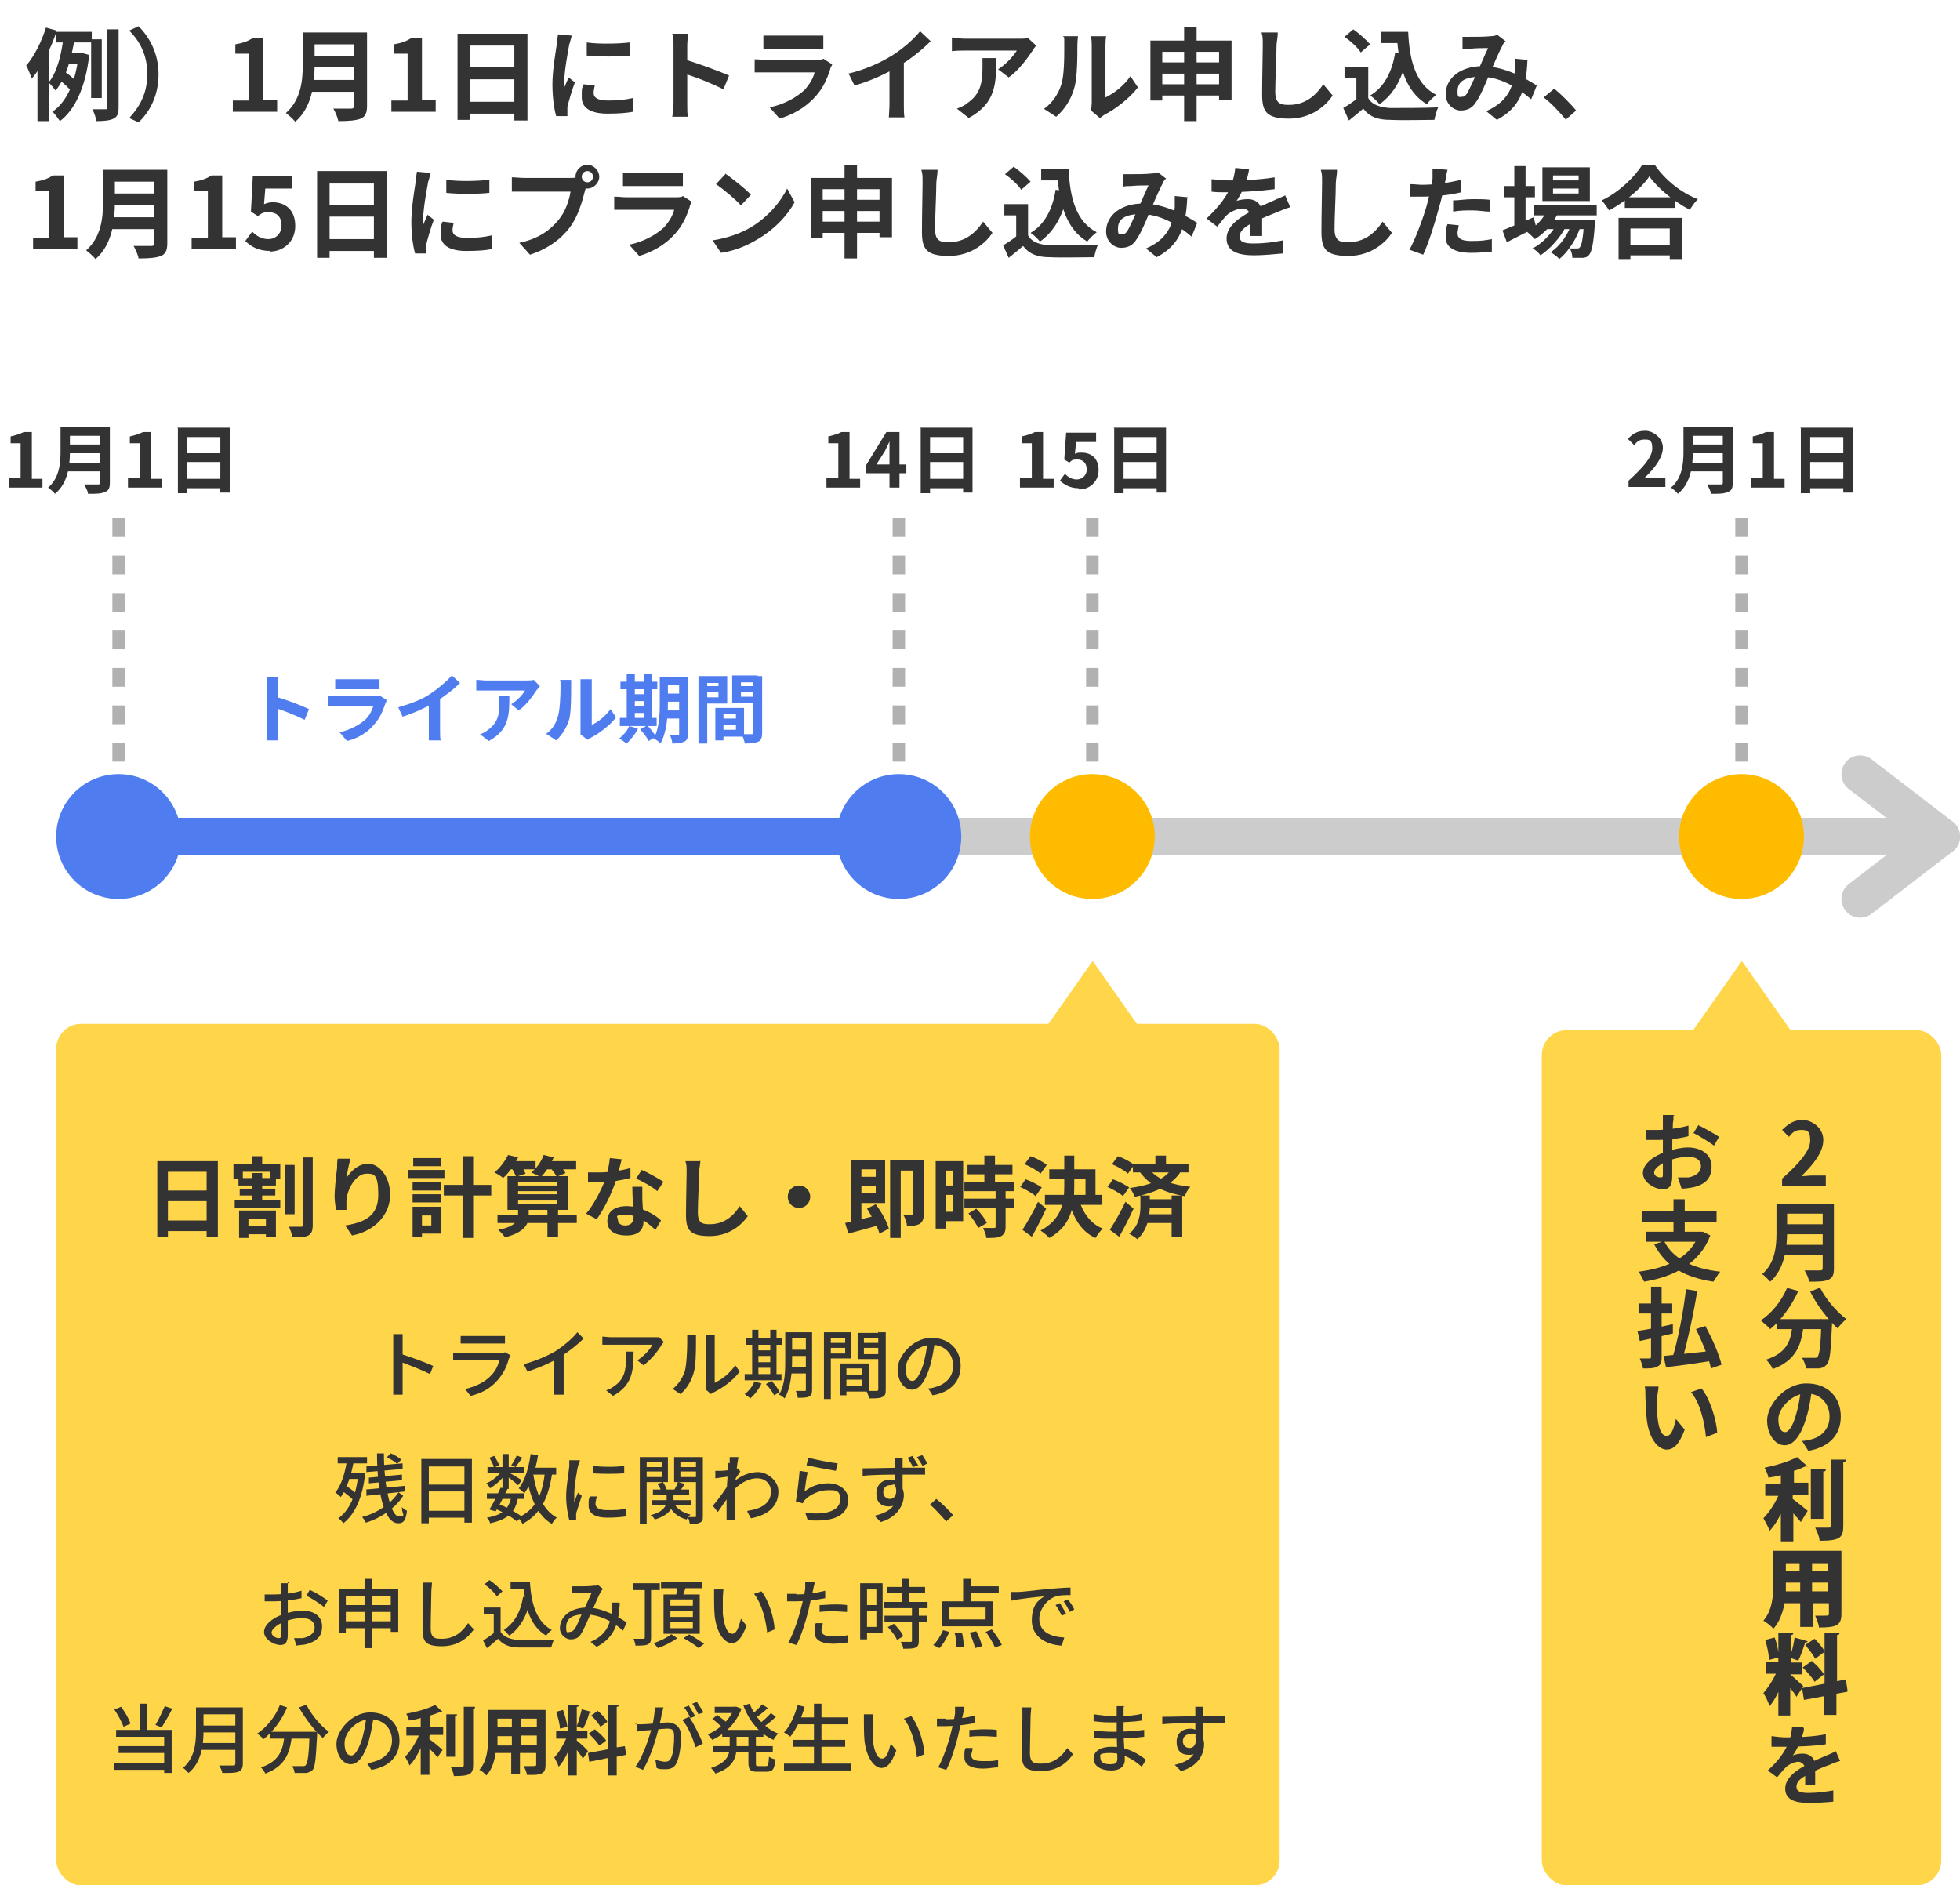 <?xml version="1.0" encoding="UTF-8"?>
<svg id="_レイヤー_1" data-name="レイヤー_1" xmlns="http://www.w3.org/2000/svg" version="1.1" viewBox="0 0 314 302">
  <!-- Generator: Adobe Illustrator 29.0.1, SVG Export Plug-In . SVG Version: 2.1.0 Build 192)  -->
  <defs>
    <style>
      .st0 {
        fill: #fb0;
      }

      .st1 {
        fill: #4f7df0;
      }

      .st2, .st3, .st4, .st5 {
        fill: none;
      }

      .st2, .st4, .st5 {
        stroke-width: 6px;
      }

      .st2, .st5 {
        stroke: #ccc;
      }

      .st3 {
        stroke: #b1b1b1;
        stroke-dasharray: 3 3;
        stroke-width: 2px;
      }

      .st4 {
        stroke: #4f7df0;
      }

      .st6 {
        fill: #333;
      }

      .st7 {
        fill: #ffd54a;
      }

      .st5 {
        stroke-linecap: round;
      }
    </style>
  </defs>
  <path class="st1" d="M42.8,116.9v-6.9c0-.4,0-1-.1-1.5h1.9c0,.4-.1.9-.1,1.5,0,1.3,0,6,0,6.9s0,1.2.1,1.7h-1.9c0-.5.1-1.2.1-1.7ZM44.1,111.6c1.6.4,4.2,1.4,5.4,2l-.7,1.7c-1.4-.7-3.4-1.5-4.7-1.9v-1.7ZM53.7,108.8c.3,0,.8,0,1.2,0h4.6c.4,0,1,0,1.3,0v1.6c-.3,0-.9,0-1.3,0h-4.6c-.4,0-.9,0-1.2,0v-1.6ZM61.9,112.3c0,.2-.2.4-.2.5-.4,1.2-.9,2.3-1.8,3.3-1.2,1.4-2.7,2.2-4.3,2.6l-1.2-1.4c1.8-.4,3.2-1.2,4.2-2.1.6-.6,1-1.4,1.2-2.1h-5.8c-.3,0-.9,0-1.4,0v-1.6c.5,0,1,0,1.4,0h5.9c.4,0,.7,0,.9-.1l1.1.7ZM63.8,113.3c2.1-.6,3.9-1.3,5.2-2.2,1.2-.8,2.6-2,3.4-2.9l1.3,1.2c-1.1,1.1-2.6,2.2-4,3.1-1.4.8-3.3,1.7-5.2,2.3l-.7-1.5ZM68.8,112l1.7-.4v5.4c0,.5,0,1.3.1,1.6h-1.9c0-.3,0-1,0-1.6v-5ZM86.5,109.9c-.1.2-.3.4-.5.6-.6.9-1.7,2.5-2.9,3.3l-1.2-1c1-.6,1.9-1.6,2.2-2.2h-6.3c-.5,0-.9,0-1.5,0v-1.7c.5,0,1,.1,1.5.1h6.5c.3,0,1,0,1.2-.1l.9.9ZM81.6,111.5c0,3,0,5.4-3.3,7.2l-1.4-1.1c.4-.1.8-.3,1.3-.7,1.5-1.1,1.8-2.3,1.8-4.3s0-.7,0-1.1h1.7ZM93,117.7c0-.2,0-.6,0-.9v-7c0-.5,0-1,0-1h1.8s0,.5,0,1v6.3c1-.4,2.2-1.4,3-2.5l.9,1.3c-1,1.3-2.7,2.6-4.1,3.3-.3.1-.4.3-.5.3l-1-.8ZM87.4,117.6c1.1-.7,1.7-1.8,2-2.9.3-1,.4-3.3.4-4.7s0-.8-.1-1.1h1.8s0,.6,0,1.1c0,1.4,0,4-.3,5.2-.4,1.3-1.1,2.5-2.1,3.4l-1.5-1ZM106.3,108.4h3.1v1.3h-3.1v-1.3ZM106.3,111.1h3.1v1.3h-3.1v-1.3ZM106.3,113.8h3.1v1.3h-3.1v-1.3ZM108.8,108.4h1.4v9.1c0,.7-.1,1.1-.6,1.3-.4.2-1,.3-1.9.3,0-.4-.2-1-.4-1.4.5,0,1.1,0,1.3,0,.2,0,.2,0,.2-.2v-9.1ZM105.7,108.4h1.3v4.4c0,1.9-.2,4.6-1.2,6.3-.2-.3-.8-.7-1.1-.8.9-1.5,1-3.8,1-5.5v-4.4ZM99.4,109.2h5.9v1.2h-5.9v-1.2ZM101,111.2h2.9v1.1h-2.9v-1.1ZM101,113.1h2.9v1.1h-2.9v-1.1ZM99.3,115h5.9v1.3h-5.9v-1.3ZM100.4,107.9h1.3v7.5h-1.3v-7.5ZM103.2,107.9h1.3v7.5h-1.3v-7.5ZM100.8,116.3l1.4.4c-.4.9-1.2,1.8-1.8,2.4-.3-.2-.8-.6-1.2-.8.6-.5,1.3-1.2,1.6-2ZM102.6,116.8l1.1-.6c.5.5,1.1,1.3,1.4,1.8l-1.2.7c-.2-.5-.8-1.3-1.3-1.8ZM115.3,115.1h3.3v1h-3.3v-1ZM115.2,113.4h4v4.6h-4v-1.1h2.7v-2.5h-2.7v-1.1ZM114.6,113.4h1.3v5.2h-1.3v-5.2ZM112.6,109.9h3v1h-3v-1ZM118.2,109.9h3v1h-3v-1ZM120.6,108.3h1.5v9.1c0,.8-.2,1.2-.6,1.4-.5.2-1.2.3-2.2.3,0-.4-.3-1.1-.5-1.5.6,0,1.4,0,1.6,0s.3,0,.3-.3v-9.1ZM112.7,108.3h3.8v4.4h-3.8v-1h2.4v-2.3h-2.4v-1ZM121.4,108.3v1h-2.7v2.3h2.7v1h-4.1v-4.4h4.1ZM111.9,108.3h1.4v10.8h-1.4v-10.8Z"/>
  <path class="st2" d="M144,134h167"/>
  <path class="st5" d="M298,124l13,10"/>
  <path class="st5" d="M311,134l-13,10"/>
  <path class="st6" d="M1.4,78v-1.4h1.9v-5.6h-1.6v-1.1c.9-.2,1.5-.4,2.1-.7h1.3v7.5h1.7v1.4H1.4ZM10.7,68.4h6v1.4h-6v-1.4ZM10.7,71.2h6v1.4h-6v-1.4ZM10.7,74.1h6v1.4h-6v-1.4ZM9.7,68.4h1.5v4c0,2.1-.3,5-2.4,6.7-.2-.3-.8-.8-1.1-1,1.8-1.5,2-3.9,2-5.7v-4ZM16.1,68.4h1.5v8.9c0,.9-.2,1.3-.8,1.5-.6.3-1.4.3-2.7.3,0-.4-.4-1.1-.6-1.5.9,0,1.8,0,2.1,0,.3,0,.4,0,.4-.3v-8.9ZM20.5,78v-1.4h1.9v-5.6h-1.6v-1.1c.9-.2,1.5-.4,2.1-.7h1.3v7.5h1.7v1.4h-5.4ZM28.4,68.5h8.4v10.4h-1.5v-8.9h-5.3v9h-1.5v-10.4ZM29.4,72.6h6.5v1.4h-6.5v-1.4ZM29.4,76.7h6.5v1.5h-6.5v-1.5Z"/>
  <path class="st6" d="M260.9,78v-1c2.4-2.2,3.8-3.8,3.8-5.2s-.5-1.4-1.3-1.4-1.2.4-1.6.9l-1-1c.8-.9,1.6-1.3,2.8-1.3s2.8,1.1,2.8,2.7-1.3,3.3-3,4.9c.4,0,1-.1,1.5-.1h1.9v1.5h-6ZM270.7,68.4h6v1.4h-6v-1.4ZM270.7,71.2h6v1.4h-6v-1.4ZM270.7,74.1h6v1.4h-6v-1.4ZM269.7,68.4h1.5v4c0,2.1-.3,5-2.4,6.7-.2-.3-.8-.8-1.1-1,1.8-1.5,2-3.9,2-5.7v-4ZM276.1,68.4h1.5v8.9c0,.9-.2,1.3-.8,1.5-.6.3-1.4.3-2.7.3,0-.4-.4-1.1-.6-1.5.9,0,1.8,0,2.1,0,.3,0,.4,0,.4-.3v-8.9ZM280.5,78v-1.4h1.9v-5.6h-1.6v-1.1c.9-.2,1.5-.4,2.1-.7h1.3v7.5h1.7v1.4h-5.4ZM288.4,68.5h8.4v10.4h-1.5v-8.9h-5.3v9h-1.5v-10.4ZM289.4,72.6h6.5v1.4h-6.5v-1.4ZM289.4,76.7h6.5v1.5h-6.5v-1.5Z"/>
  <path class="st6" d="M132.4,78v-1.4h1.9v-5.6h-1.6v-1.1c.9-.2,1.5-.4,2.1-.7h1.3v7.5h1.7v1.4h-5.4ZM142.5,78v-5.5c0-.5,0-1.3,0-1.8h0c-.2.5-.5,1-.7,1.5l-1.4,2.2h4.8v1.4h-6.5v-1.2l3.3-5.4h2.1v8.9h-1.6ZM147.4,68.5h8.4v10.4h-1.5v-8.9h-5.3v9h-1.5v-10.4ZM148.4,72.6h6.5v1.4h-6.5v-1.4ZM148.4,76.7h6.5v1.5h-6.5v-1.5Z"/>
  <path class="st6" d="M163.4,78v-1.4h1.9v-5.6h-1.6v-1.1c.9-.2,1.5-.4,2.1-.7h1.3v7.5h1.7v1.4h-5.4ZM172.8,78.2c-1.4,0-2.3-.6-3-1.2l.8-1.1c.5.5,1.1.9,1.9.9s1.6-.6,1.6-1.6-.6-1.6-1.5-1.6-.8.1-1.3.5l-.8-.5.3-4.3h4.8v1.5h-3.2l-.2,1.9c.3-.2.7-.2,1.1-.2,1.5,0,2.7.9,2.7,2.8s-1.5,3.1-3.1,3.1ZM178.4,68.5h8.4v10.4h-1.5v-8.9h-5.3v9h-1.5v-10.4ZM179.4,72.6h6.5v1.4h-6.5v-1.4ZM179.4,76.7h6.5v1.5h-6.5v-1.5Z"/>
  <line class="st3" x1="19" y1="83" x2="19" y2="125"/>
  <line class="st3" x1="279" y1="83" x2="279" y2="125"/>
  <line class="st3" x1="144" y1="83" x2="144" y2="125"/>
  <line class="st3" x1="175" y1="83" x2="175" y2="125"/>
  <path class="st4" d="M19,134h125"/>
  <circle class="st1" cx="144" cy="134" r="10"/>
  <circle class="st1" cx="19" cy="134" r="10"/>
  <circle class="st0" cx="175" cy="134" r="10"/>
  <circle class="st0" cx="279" cy="134" r="10"/>
  <rect class="st7" x="9" y="164" width="196" height="138" rx="4" ry="4"/>
  <path class="st6" d="M25.1,186h9.8v12.1h-1.8v-10.4h-6.2v10.4h-1.7v-12.1ZM26.3,190.7h7.5v1.7h-7.5v-1.7ZM26.3,195.5h7.5v1.7h-7.5v-1.7ZM45.6,186.6h1.6v7.9h-1.6v-7.9ZM48.5,185.4h1.6v10.8c0,1-.2,1.4-.7,1.7-.6.3-1.4.3-2.6.3,0-.5-.3-1.2-.5-1.7.8,0,1.6,0,1.9,0,.2,0,.3,0,.3-.3v-10.8ZM39,196.4h4.3v1.3h-4.3v-1.3ZM37.6,192.2h7.3v1.3h-7.3v-1.3ZM38.2,188.7h6v1.2h-6v-1.2ZM38.4,190.4h5.7v1.1h-5.7v-1.1ZM40.4,185.2h1.6v1.9h-1.6v-1.9ZM40.4,187.9h1.6v4.9h-1.6v-4.9ZM38.3,193.9h5.9v4.2h-1.6v-2.9h-2.8v3.1h-1.5v-4.3ZM37.5,186.4h7.4v2.4h-1.6v-1.1h-4.4v1.1h-1.5v-2.4ZM56.1,185.8c-.2.7-.5,2.1-.6,2.9.7-1.1,1.9-2.3,3.5-2.3s3.5,1.9,3.5,5-2.4,5.8-6.1,6.5l-1.1-1.6c3.1-.5,5.3-1.5,5.3-4.9s-.7-3.4-1.9-3.4c-1.7,0-3.1,2.5-3.2,4.3,0,.4,0,.8,0,1.5h-1.7c0-.4-.2-1.3-.2-2.2s.2-3,.4-4.5c0-.5,0-1.1.1-1.5h1.9ZM71.1,189.8h7.6v1.7h-7.6v-1.7ZM74.1,185.2h1.7v13.1h-1.7v-13.1ZM66.1,189.4h4.5v1.3h-4.5v-1.3ZM66.2,185.5h4.5v1.3h-4.5v-1.3ZM66.1,191.3h4.5v1.3h-4.5v-1.3ZM65.4,187.4h5.8v1.3h-5.8v-1.3ZM66.9,193.3h3.7v4.3h-3.7v-1.3h2.2v-1.6h-2.2v-1.3ZM66.1,193.3h1.5v4.8h-1.5v-4.8ZM79.7,194.6h12.7v1.3h-12.7v-1.3ZM83,190.8v.5h6.2v-.5h-6.2ZM83,192.3v.5h6.2v-.5h-6.2ZM83,189.4v.5h6.2v-.5h-6.2ZM81.3,188.4h9.7v5.4h-9.7v-5.4ZM87.7,193.5h1.7v4.7h-1.7v-4.7ZM81.4,186h4.4v1.3h-4.4v-1.3ZM86.9,186h5.4v1.3h-5.4v-1.3ZM81.4,185l1.6.4c-.6,1.2-1.5,2.5-2.4,3.3-.3-.3-1-.7-1.4-.9.9-.7,1.7-1.8,2.2-2.8ZM87.1,185l1.6.4c-.5,1.2-1.3,2.4-2.1,3.2-.3-.3-1.1-.6-1.5-.8.9-.7,1.6-1.7,2-2.8ZM81.9,187l1.4-.5c.4.4.7,1.1.9,1.5l-1.5.5c-.2-.4-.5-1.1-.8-1.5ZM88.1,187l1.3-.6c.4.4,1,1.1,1.2,1.5l-1.4.6c-.2-.4-.7-1.1-1.2-1.6ZM83,193.5h1.7v1.3c0,1.3-.7,2.6-3.8,3.4-.2-.3-.7-.9-1.1-1.2,2.7-.5,3.2-1.5,3.2-2.2v-1.3ZM94.1,187.8c.6,0,1.4,0,1.9,0,1.7,0,3.6-.3,5-.7v1.6c-1.2.3-3.2.7-5,.7-.6,0-1.1,0-1.8,0v-1.6ZM99.6,185.7c-.2.7-.5,2.1-.9,3.3-.6,2-1.9,4.6-3.1,6.3l-1.7-.9c1.3-1.5,2.5-4,3.1-5.5.3-1,.6-2.3.7-3.4l1.9.2ZM102.9,190.1c0,.6,0,1.2,0,1.8,0,.8.2,2.9.2,3.7,0,1.3-.7,2.3-2.7,2.3s-3.1-.8-3.1-2.3,1.1-2.4,3.1-2.4,4.4,1.2,5.5,2.3l-.9,1.5c-1-.9-2.6-2.4-4.7-2.4s-1.3.3-1.3.8.4.9,1.2.9,1.3-.5,1.3-1.3-.2-3.4-.2-4.9h1.8ZM105.3,190.8c-.8-.7-2.4-1.6-3.4-2l.9-1.4c1,.4,2.7,1.4,3.5,1.9l-1,1.5ZM112.2,185.9c0,.6-.2,1.3-.2,1.9,0,1.5-.2,4.6-.2,6.4s.8,1.9,1.9,1.9c2.3,0,3.8-1.3,4.8-2.9l1.3,1.6c-.9,1.3-2.9,3.2-6.1,3.2s-3.8-1-3.8-3.4.1-5.5.1-6.7,0-1.3-.2-1.9h2.3ZM128,189.9c1,0,1.8.8,1.8,1.8s-.8,1.8-1.8,1.8-1.8-.8-1.8-1.8.8-1.8,1.8-1.8ZM137.1,188.5h3.7v1.5h-3.7v-1.5ZM136.4,185.8h1.6v10.4l-1.6.3v-10.7ZM135.4,195.9c1.3-.3,3.4-.8,5.4-1.3l.2,1.6c-1.7.5-3.6,1-5.1,1.4l-.5-1.7ZM138.9,193.6l1.4-.7c.9,1.2,1.8,2.8,2.1,3.9l-1.5.8c-.3-1.1-1.2-2.7-2-4ZM137.1,185.8h4.7v6.9h-4.7v-1.6h3.2v-3.8h-3.2v-1.6ZM146.3,185.8h1.7v8.5c0,.8-.1,1.3-.6,1.7-.5.3-1.2.4-2.1.4,0-.5-.3-1.4-.6-1.8.5,0,1.1,0,1.3,0s.2,0,.2-.2v-8.5ZM142.6,185.8h4.6v1.7h-2.9v10.8h-1.7v-12.5ZM155,186.6h7.2v1.5h-7.2v-1.5ZM154.5,189.3h8v1.5h-8v-1.5ZM154.5,192h7.9v1.5h-7.9v-1.5ZM157.7,185.1h1.7v5.1h-1.7v-5.1ZM159.5,190.7h1.6v5.8c0,.8-.2,1.2-.7,1.5-.6.3-1.3.3-2.4.3,0-.5-.3-1.1-.5-1.6.7,0,1.5,0,1.7,0,.2,0,.3,0,.3-.2v-5.8ZM155.1,194.4l1.3-.8c.7.7,1.4,1.6,1.7,2.3l-1.4.8c-.3-.7-1-1.7-1.6-2.4ZM150.7,186h3.6v9.6h-3.6v-1.5h2v-6.6h-2v-1.5ZM150.8,189.9h2.7v1.5h-2.7v-1.5ZM149.9,186h1.6v10.8h-1.6v-10.8ZM168.1,187.3h7.4v4.8h-1.6v-3.2h-5.8v-1.6ZM167.4,191.4h9.2v1.6h-9.2v-1.6ZM170.4,185.1h1.7v4.9c0,3.1-.4,6.3-4,8.3-.3-.4-1-.9-1.4-1.2,3.4-1.8,3.8-4.5,3.8-7.1v-4.9ZM172.9,192.3c.6,2,1.9,3.8,3.8,4.5-.4.3-.9,1-1.2,1.5-2.2-1-3.4-3-4.2-5.6l1.6-.4ZM164.2,186.4l.9-1.2c.9.3,2,.9,2.6,1.4l-1,1.4c-.5-.5-1.6-1.1-2.5-1.5ZM163.4,190.2l.9-1.3c.9.3,2,.9,2.6,1.3l-1,1.4c-.5-.5-1.7-1.1-2.5-1.5ZM163.8,197c.7-1.1,1.7-2.8,2.5-4.5l1.3,1.1c-.7,1.5-1.5,3.1-2.3,4.5l-1.5-1.1ZM181.5,186.4h8.9v1.4h-8.9v-1.4ZM183.6,192.1h4.9v1.4h-4.9v-1.4ZM183.6,194.5h4.9v1.4h-4.9v-1.4ZM185.1,185.1h1.7v1.9h-1.7v-1.9ZM187.7,191.5h1.7v6.7h-1.7v-6.7ZM187.6,187.2l1.6.4c-1.4,2.3-4.3,3.5-7.4,4.1-.2-.4-.5-1.1-.8-1.4,3-.4,5.6-1.3,6.7-3.1ZM178.2,186.4l.9-1.2c.9.3,2,.9,2.6,1.4l-1,1.4c-.5-.5-1.6-1.1-2.5-1.5ZM177.4,190.2l.9-1.3c.9.3,2,.9,2.6,1.3l-1,1.4c-.5-.5-1.7-1.1-2.5-1.5ZM177.8,197c.7-1.1,1.7-2.8,2.5-4.5l1.3,1.1c-.7,1.5-1.5,3.1-2.3,4.5l-1.5-1.1ZM182.6,191.5h1.6v1.7c0,1.5-.3,3.8-2,5.3-.3-.3-1-.7-1.3-.9,1.6-1.2,1.8-3.2,1.8-4.4v-1.6ZM183.9,187.1c1.8,2.1,4.1,2.7,6.8,3-.4.4-.7,1-.9,1.5-2.9-.5-5.4-1.4-7.3-4l1.4-.6Z"/>
  <path class="st6" d="M63,221.9v-6.9c0-.4,0-.9,0-1.3h1.5c0,.4,0,.9,0,1.3,0,1.6,0,6.2,0,6.9s0,1.1,0,1.5h-1.5c0-.4,0-1.1,0-1.5ZM64,216.8c1.6.5,4.1,1.4,5.4,2l-.5,1.3c-1.4-.7-3.5-1.5-4.8-2v-1.3ZM73.8,214c.3,0,.8,0,1.2,0h4.7c.4,0,.9,0,1.2,0v1.2c-.3,0-.8,0-1.2,0h-4.7c-.4,0-.8,0-1.2,0v-1.2ZM81.7,217.3c0,.1-.2.3-.2.4-.3,1.2-.9,2.4-1.8,3.4-1.2,1.4-2.7,2.1-4.3,2.5l-.9-1.1c1.7-.4,3.2-1.1,4.2-2.2.7-.7,1.1-1.6,1.3-2.4h-6.1c-.3,0-.8,0-1.3,0v-1.2c.5,0,.9,0,1.3,0h6.2c.3,0,.6,0,.8-.1l.9.5ZM84,218.5c2.1-.6,3.9-1.4,5.2-2.2,1.2-.8,2.5-1.9,3.3-2.9l1,1c-1.1,1.1-2.4,2.1-3.8,3-1.3.8-3.3,1.7-5.2,2.3l-.6-1.2ZM89,216.9l1.3-.3v5.4c0,.5,0,1.1,0,1.4h-1.5c0-.3,0-.9,0-1.4v-5.1ZM106.4,214.9c-.1.1-.3.4-.4.5-.5.9-1.7,2.4-2.9,3.3l-1-.8c1-.6,2.1-1.8,2.4-2.5h-6.6c-.5,0-.9,0-1.4,0v-1.3c.4,0,.9.1,1.4.1h6.7c.3,0,.8,0,1,0l.7.7ZM101.5,216.5c0,3.1-.2,5.4-3.3,7.1l-1.1-.9c.4-.1.8-.3,1.2-.6,1.7-1.1,2-2.6,2-4.6s0-.6,0-1h1.4ZM113.1,222.7c0-.2,0-.5,0-.8v-7.1c0-.5,0-.9,0-.9h1.4c0,0,0,.5,0,1v6.6c1.1-.5,2.4-1.5,3.3-2.8l.7,1c-1,1.4-2.7,2.6-4.1,3.3-.2.1-.4.2-.5.3l-.8-.7ZM107.6,222.6c1-.7,1.7-1.8,2.1-2.9.3-1.1.4-3.4.4-4.8s0-.7,0-1h1.4c0,.1,0,.5,0,1,0,1.4,0,3.9-.4,5.1-.4,1.3-1.1,2.5-2.1,3.3l-1.2-.8ZM126.3,213.4h3.2v1h-3.2v-1ZM126.3,216.2h3.2v1h-3.2v-1ZM126.3,219h3.3v1h-3.3v-1ZM129,213.4h1.1v9.2c0,.6-.1.9-.5,1.1-.4.2-1,.2-1.8.2,0-.3-.2-.8-.3-1.1.6,0,1.2,0,1.4,0,.2,0,.2,0,.2-.2v-9.2ZM125.8,213.4h1.1v4.4c0,1.9-.2,4.5-1.2,6.2-.2-.2-.6-.5-.9-.6,1-1.6,1-3.9,1-5.6v-4.4ZM119.5,214.4h5.8v1h-5.8v-1ZM121,216.3h3v.9h-3v-.9ZM121,218.2h3v.9h-3v-.9ZM119.3,220.1h5.9v1h-5.9v-1ZM120.5,213h1v7.5h-1v-7.5ZM123.4,213h1v7.5h-1v-7.5ZM120.9,221.3l1.1.3c-.4.9-1.1,1.8-1.8,2.4-.2-.2-.7-.5-.9-.7.7-.5,1.3-1.3,1.6-2.1ZM122.7,221.7l.9-.5c.5.5,1.1,1.3,1.3,1.8l-.9.5c-.2-.5-.8-1.3-1.3-1.8ZM135.2,220.2h3.5v.8h-3.5v-.8ZM135.1,218.4h4.1v4.5h-4.1v-.9h3v-2.8h-3v-.9ZM134.6,218.4h1v5.1h-1v-5.1ZM132.5,215.1h3.2v.8h-3.2v-.8ZM138.1,215.1h3.2v.8h-3.2v-.8ZM140.8,213.4h1.1v9.2c0,.7-.1,1-.6,1.2-.4.2-1.1.2-2.1.2,0-.3-.2-.8-.4-1.2.7,0,1.4,0,1.6,0,.2,0,.3,0,.3-.3v-9.2ZM132.6,213.4h3.8v4.2h-3.8v-.8h2.8v-2.5h-2.8v-.9ZM141.4,213.4v.9h-3v2.6h3v.8h-4v-4.2h4ZM132,213.4h1.1v10.7h-1.1v-10.7ZM149.8,214.8c-.2,1.2-.4,2.6-.8,4-.7,2.4-1.7,3.8-2.9,3.8s-2.3-1.3-2.3-3.3,2.4-5,5.4-5,4.7,2,4.7,4.5-1.6,4.2-4.5,4.7l-.7-1.1c.4,0,.8-.1,1.1-.2,1.5-.4,2.9-1.5,2.9-3.4s-1.3-3.4-3.5-3.4-4.1,2.1-4.1,3.8.6,2,1.1,2,1.1-.8,1.7-2.6c.3-1.1.6-2.5.7-3.8h1.3ZM58.6,234.9l5.9-.5v.9c0,0-5.8.5-5.8.5v-.9ZM59,236.7l5.4-.5v.9c0,0-5.3.5-5.3.5v-.9ZM58.6,238.6l6.3-.6v.9c0,0-6.2.7-6.2.7v-.9ZM60.4,232.8h1.1c0,5.2,1.1,10.1,2.4,10.1s.4-.4.5-1.5c.2.3.6.5.8.6-.2,1.5-.5,2-1.4,2-2.4,0-3.4-5.6-3.4-11.1ZM62,233.4l.6-.6c.6.2,1.3.7,1.7,1l-.7.7c-.3-.4-1.1-.8-1.7-1.1ZM63.8,239l.8.6c-1.2,1.9-3.6,3.6-6,4.3-.1-.3-.4-.7-.6-.9,2.4-.6,4.7-2.2,5.8-3.9ZM54.1,233.4h4.7v1h-4.7v-1ZM55.6,235.9h2.2v1h-2.2v-1ZM54.8,238.8l.6-.8c.7.4,1.6,1.1,2,1.6l-.6.9c-.4-.5-1.3-1.2-2-1.7ZM55.6,233.7l1.1.2c-.4,2.3-1.1,4.5-2.1,5.9-.2-.2-.6-.6-.9-.7,1-1.2,1.6-3.2,1.9-5.3ZM57.5,235.9h.4s.6.1.6.1c-.4,4-1.7,6.6-3.5,8-.2-.3-.5-.6-.8-.8,1.7-1.2,2.9-3.6,3.2-7.1v-.2ZM67.5,233.7h8.1v10.2h-1.2v-9h-5.7v9.1h-1.2v-10.2ZM68.3,237.8h6.6v1.1h-6.6v-1.1ZM68.3,242h6.6v1.1h-6.6v-1.1ZM78,239.2h6v.9h-6v-.9ZM78.1,235h5.8v.9h-5.8v-.9ZM80.2,238.3l1.1.2c-.6,1.2-1.3,2.7-1.9,3.6l-1-.3c.6-.9,1.3-2.4,1.8-3.5ZM81.9,239.8h1.1c-.4,2.5-1.7,3.6-4.5,4.2,0-.3-.3-.7-.5-.9,2.4-.4,3.5-1.3,3.9-3.3ZM82.7,233.1l1,.4c-.4.5-.8,1.1-1.1,1.5l-.7-.3c.3-.4.7-1.1.9-1.6ZM80.5,232.9h1v5.6h-1v-5.6ZM78.4,233.5l.8-.3c.3.5.6,1.1.8,1.5l-.9.4c0-.4-.4-1.1-.7-1.6ZM80.5,235.4l.7.4c-.6,1-1.7,2-2.7,2.6-.1-.3-.4-.6-.6-.8,1-.4,2.1-1.3,2.6-2.2ZM81.4,235.8c.4.2,1.9,1.1,2.2,1.3l-.6.8c-.4-.4-1.6-1.3-2.1-1.7l.5-.5ZM84.8,235.1h4.3v1.1h-4.3v-1.1ZM85,232.9l1.2.2c-.4,2.4-1.1,4.6-2.2,6.1-.2-.2-.6-.6-.9-.8,1-1.2,1.6-3.3,1.9-5.4ZM87.3,235.7h1.2c-.6,4.2-1.8,6.8-4.8,8.4-.1-.3-.5-.8-.7-1,2.8-1.3,3.9-3.6,4.3-7.3ZM85.4,236c.5,3.2,1.6,5.9,3.8,7.1-.3.2-.6.7-.8,1-2.4-1.4-3.5-4.3-4.1-7.9l1-.2ZM79.2,241.7l.6-.8c1.4.5,2.9,1.4,3.8,2l-.8.8c-.8-.7-2.2-1.5-3.6-2.1ZM95,234.8c1.4.2,3.8.2,5,0v1.2c-1.4.1-3.6.1-5,0v-1.2ZM95.6,239.8c-.1.4-.2.7-.2,1.1,0,.5.4,1,1.9,1s2,0,3-.3v1.3c-.7.1-1.7.2-3,.2-2,0-3-.7-3-1.9s0-.9.2-1.5h1.1ZM92.9,233.9c0,.2-.2.7-.3.9-.2,1-.6,3.2-.6,4.5s0,.9,0,1.3c.2-.5.4-1.1.6-1.5l.6.5c-.3.9-.7,2.2-.9,2.8,0,.2,0,.4,0,.6,0,.1,0,.3,0,.5h-1.1c-.2-.8-.5-2.2-.5-3.8s.4-3.8.5-4.8c0-.3,0-.7,0-1h1.3ZM104.6,238.6h5.8v.8h-5.8v-.8ZM104.5,240.3h6.2v.8h-6.2v-.8ZM106.9,239h1v1.2c0,1.1-.4,2.4-3,3.2-.1-.2-.4-.6-.7-.7,2.4-.6,2.6-1.7,2.6-2.5v-1.2ZM107.9,240.6c.4,1,1.4,1.7,2.7,2-.2.2-.5.6-.6.8-1.5-.4-2.5-1.3-3-2.7l.9-.2ZM105.3,237.7l.9-.3c.3.4.5.9.6,1.2l-.9.3c0-.3-.3-.9-.6-1.2ZM108.7,237.4l1,.3c-.3.5-.6.9-.9,1.3l-.8-.3c.2-.4.5-.9.6-1.3ZM103.1,235h3.2v.7h-3.2v-.7ZM108.6,235h3.2v.7h-3.2v-.7ZM111.5,233.4h1.1v9.4c0,.6,0,.9-.5,1.1-.3.2-.9.2-1.6.2,0-.3-.2-.8-.3-1.1.5,0,.9,0,1.1,0,.2,0,.2,0,.2-.2v-9.4ZM103.2,233.4h3.8v4h-3.8v-.8h2.8v-2.4h-2.8v-.8ZM112,233.4v.8h-3v2.4h3v.8h-4v-4h4ZM102.5,233.4h1.1v10.7h-1.1v-10.7ZM119.8,242c2.1-.3,3.8-1.2,3.7-3.2,0-.9-.7-2-2.2-2s-2.9.9-4,2.1v-1.3c1.4-1.4,3-1.8,4.2-1.8s3.2,1.2,3.2,3.1c0,2.4-1.7,3.8-4.4,4.3l-.6-1.1ZM117.1,236.5c-.5,0-1.7.2-2.5.3v-1.2c.2,0,.4,0,.8,0,.7,0,2.2-.2,2.8-.4l.4.5c-.2.3-.6.9-.8,1.2l-.5,1.9c-.5.8-1.6,2.4-2.3,3.4l-.8-1c.8-.9,2.3-3,2.8-3.9v-.5s.1-.3.1-.3ZM116.9,234.4c0-.3,0-.6,0-1h1.4c-.2.9-.6,4.2-.6,6.3s0,1.9,0,3c0,.2,0,.6,0,.8h-1.3c0-.2,0-.6,0-.8,0-1.2,0-1.9,0-3.3,0-1.1.3-4.7.3-5.1ZM129.5,233.5c1.1.3,3.7.8,4.7.9l-.3,1.2c-1.2-.2-3.8-.7-4.7-.9l.3-1.2ZM129.4,235.8c-.2.7-.4,2.4-.5,3.1,1.1-.9,2.4-1.3,3.8-1.3,1.9,0,3.2,1.2,3.2,2.6,0,2.2-1.8,3.7-6.5,3.3l-.4-1.2c3.7.5,5.6-.5,5.6-2.1s-.8-1.5-2-1.5-2.7.6-3.6,1.5c-.2.2-.3.4-.4.6l-1.1-.3c.2-1.1.5-3.6.6-4.9l1.3.2ZM144.6,233.6c0,.2,0,.7,0,.9,0,.8,0,3.2,0,4.1l-1.2-.5c0-.6,0-3,0-3.6,0-.4,0-.8,0-.9h1.4ZM138.1,235.2c1.7,0,4.8-.1,6.5-.1h3.6v1.1c-.7,0-1.9,0-3.6,0s-4.6,0-6.4.2v-1.2ZM144.4,238.7c0,1.8-.7,2.6-2,2.6s-2-.7-2-2.1,1-2.2,2.2-2.2,2.2,1.1,2.2,2.5-.9,3.5-3.7,4.3l-1-1c2.1-.5,3.6-1.4,3.6-3.5s-.5-1.4-1.1-1.4-1.1.4-1.1,1.1.5,1.1,1.1,1.1,1.2-.6.9-1.9l.9.3ZM146.2,233.3c.3.4.6,1,.9,1.4l-.8.3c-.3-.5-.6-1-.9-1.5l.8-.3ZM147.7,233c.3.4.6,1,.9,1.4l-.8.4c-.3-.5-.6-1-.9-1.4l.8-.3ZM151.6,243.7c-.8-.9-1.8-2-2.6-2.7l1-.9c.9.7,2,1.8,2.7,2.6l-1,.9ZM46.1,253.4c0,.2,0,.6,0,.9,0,.8,0,2.4,0,3.6s0,3.2,0,4c0,1.3-.5,1.6-1.2,1.6-1,0-2.6-.9-2.6-2.1s1.5-2.3,3-2.8c1.1-.4,2.3-.6,3.2-.6,1.8,0,3.1.9,3.1,2.5s-.8,2.4-2.6,2.9c-.5.1-1.1.1-1.5.2l-.4-1.2c.5,0,1,0,1.4,0,1-.2,1.9-.7,1.9-1.7s-.8-1.5-1.9-1.5-2.1.2-3,.6c-1.1.4-2,1.2-2,1.7s.7.9,1.1.9.4-.1.4-.6c0-.7,0-2.3,0-3.7s0-3.1,0-3.6,0-.7,0-.9h1.3ZM49.7,254.7c.9.4,2.2,1.2,2.8,1.7l-.6,1c-.6-.5-2-1.4-2.8-1.8l.5-.9ZM42.4,255.4c.7,0,1.2,0,1.6,0,1.2,0,3.1-.2,4.3-.6v1.2c-1.3.3-3.2.5-4.3.5s-1.2,0-1.6,0v-1.2ZM54.3,254.5h9.5v6.9h-1.2v-5.8h-7.2v5.9h-1.1v-7ZM55,257.1h8.2v1.1h-8.2v-1.1ZM55,259.7h8.2v1.1h-8.2v-1.1ZM58.4,252.9h1.2v11.1h-1.2v-11.1ZM69.2,253.6c0,.4-.1.9-.1,1.4,0,1.3-.1,4.1-.1,5.8s.8,1.7,1.8,1.7c2.1,0,3.3-1.2,4.2-2.5l.9,1c-.8,1.2-2.4,2.7-5.1,2.7s-3.1-.8-3.1-2.8.1-4.8.1-6,0-1-.1-1.4h1.5ZM81.8,253.4h2.5v1.1h-2.5v-1.1ZM83.7,253.4h1.2c.2,3.6,1.1,6.4,3.5,7.7-.3.2-.7.6-.9.9-2.5-1.5-3.4-4.4-3.6-8h-.2v-.5ZM83.8,255.8l1.2.2c-.5,2.7-1.6,4.7-3.4,6-.2-.2-.6-.7-.9-.9,1.7-1.1,2.7-2.9,3.1-5.3ZM80.2,257.6v4.3h-1.1v-3.3h-1.6v-1.1h2.7ZM80.2,261.4c.5.8,1.5,1.2,2.9,1.3,1.3,0,4.1,0,5.6,0-.1.3-.3.8-.4,1.2-1.4,0-3.8,0-5.2,0-1.5,0-2.6-.5-3.3-1.4-.6.5-1.1,1-1.8,1.5l-.6-1.2c.6-.4,1.2-.8,1.8-1.3h1ZM77.6,253.8l.8-.7c.8.5,1.6,1.3,2.1,1.8l-.9.8c-.4-.6-1.2-1.4-2-1.9ZM91.6,254.1c.3,0,.7,0,.9,0,.7,0,2.1,0,2.6-.1.3,0,.5,0,.7-.1l.8.6c-.1.2-.3.3-.3.4-.4.6-1,2.2-1.6,3.4-.5,1.1-1.1,2.6-1.6,3.4-.4.7-1,.9-1.7.9s-1.7-.7-1.7-1.8c0-1.9,1.8-3.3,4.3-3.3s5.1,1.5,6.4,2.4l-.6,1.3c-1.4-1.3-3.6-2.6-6.1-2.6s-3,1-3,2.1.3.7.6.7.4-.1.7-.4c.5-.6.9-1.9,1.4-2.9.5-1,1-2.2,1.4-3-.5,0-1.8,0-2.3.1-.3,0-.6,0-.9,0v-1.2ZM99.3,256.8c-.2,3.4-.9,5.5-3.7,7l-1-.8c2.9-1.2,3.3-3.5,3.4-5.1,0-.4,0-.9,0-1.2h1.2ZM101.4,253.6h4.3v1.1h-4.3v-1.1ZM103.2,254.2h1.1v8.1c0,.6-.1.9-.5,1.1-.4.2-1,.2-2,.2,0-.3-.2-.8-.3-1.1.6,0,1.3,0,1.5,0,.2,0,.3,0,.3-.2v-8.1ZM105.9,253.4h6.6v1h-6.6v-1ZM107.4,258v1h3.6v-1h-3.6ZM107.4,259.8v1h3.6v-1h-3.6ZM107.4,256.2v1h3.6v-1h-3.6ZM106.3,255.4h5.8v6.3h-5.8v-6.3ZM108.6,253.9l1.3.2c-.2.7-.5,1.5-.7,2l-1-.2c.2-.6.3-1.4.4-2ZM107.6,261.8l.9.6c-.8.6-2,1.2-3.1,1.6-.1-.2-.5-.6-.7-.8,1-.3,2.2-.9,2.8-1.4ZM109.5,262.4l.9-.6c.8.4,1.8,1.1,2.4,1.5l-.9.7c-.5-.5-1.5-1.1-2.4-1.6ZM115.9,254.5c0,.3-.1,1-.1,1.3,0,.8,0,1.8,0,2.7.2,1.9.7,3.2,1.5,3.2s1.1-1.3,1.4-2.4l.9,1.1c-.8,2.1-1.5,2.8-2.4,2.8s-2.3-1.2-2.7-4.3c-.1-1.1-.1-2.5-.1-3.2s0-.8,0-1.1h1.5ZM122,254.9c1.1,1.4,2,4.1,2.1,6.1l-1.2.5c-.2-2.1-.9-4.7-2.1-6.2l1.2-.4ZM130.5,253.5c0,.3-.2.8-.2,1-.2.8-.5,2.2-.8,3.5-.4,1.7-1.2,4.2-1.9,5.5l-1.3-.4c.7-1.2,1.6-3.7,2-5.4.3-1.1.6-2.5.7-3.2,0-.4,0-.8,0-1.1h1.5ZM127.6,255.4c1.4,0,3.1-.2,4.6-.6v1.2c-1.5.3-3.3.5-4.7.5s-1,0-1.4,0v-1.2c.6,0,1,0,1.4,0ZM131.4,257.1c.6,0,1.5-.1,2.2-.1s1.4,0,2.1.1v1.1c-.6,0-1.4-.1-2.1-.1s-1.5,0-2.3.1v-1.1ZM131.8,260.1c0,.4-.2.8-.2,1,0,.6.3,1,1.9,1s1.6,0,2.4-.2v1.2c-.7,0-1.5.2-2.4.2-1.9,0-3-.6-3-1.8s0-1,.2-1.5h1.1ZM142.1,254.2h6.1v1h-6.1v-1ZM141.6,256.6h7v1h-7v-1ZM141.7,258.8h6.8v1h-6.8v-1ZM144.5,252.9h1.1v4.3h-1.1v-4.3ZM146.1,257.5h1.1v5.3c0,.6-.1.9-.5,1.1-.4.2-1,.2-2,.2,0-.3-.2-.8-.4-1.1.7,0,1.3,0,1.5,0,.2,0,.3,0,.3-.2v-5.3ZM142.3,260.6l.9-.5c.6.6,1.3,1.4,1.5,2l-1,.6c-.2-.6-.9-1.5-1.5-2.1ZM138.4,253.6h3v8h-3v-1h2v-6h-2v-1ZM138.4,257.1h2.4v1h-2.4v-1ZM137.8,253.6h1.1v9h-1.1v-9ZM154.3,252.9h1.2v4.1h-1.2v-4.1ZM152,257.5v1.9h5.9v-1.9h-5.9ZM150.9,256.5h8.2v4h-8.2v-4ZM154.9,254.1h5.1v1.1h-5.1v-1.1ZM153,261.5h1.1c.2.7.3,1.7.3,2.3h-1.2c0-.5,0-1.5-.3-2.3ZM155.4,261.5l1-.2c.4.7.8,1.7.9,2.4l-1.1.3c-.1-.6-.5-1.6-.8-2.4ZM157.9,261.4l1-.4c.6.8,1.3,1.8,1.6,2.5l-1.1.4c-.3-.7-.9-1.8-1.5-2.5ZM151,261.1l1.1.3c-.4.9-1,2-1.6,2.6l-1-.5c.6-.5,1.2-1.5,1.6-2.4ZM161.9,255c.5,0,.9,0,1.1,0,.9,0,3-.3,5.2-.5,1.3-.1,2.5-.2,3.3-.2v1.2c-.7,0-1.7,0-2.3.2-1.6.5-2.7,2.2-2.7,3.6,0,2.2,2,2.9,4,3l-.4,1.3c-2.4-.1-4.8-1.4-4.8-4s1.1-3.3,2-3.9c-1.2.1-4,.4-5.3.7v-1.3ZM169.8,256.8c.3.4.7,1.2,1,1.7l-.7.3c-.3-.6-.6-1.2-1-1.7l.7-.3ZM171.1,256.2c.3.4.8,1.1,1,1.6l-.7.4c-.3-.6-.6-1.1-1-1.7l.7-.3ZM22.4,272.9h1.2v4.8h-1.2v-4.8ZM18.4,273.8l1-.4c.6.8,1.3,2,1.5,2.7l-1.1.5c-.3-.8-.9-1.9-1.5-2.8ZM26.4,273.3l1.2.4c-.5,1-1.2,2.2-1.7,3l-1-.4c.5-.8,1.1-2.1,1.5-3ZM18.6,277.1h8.9v6.9h-1.2v-5.8h-7.7v-1.1ZM19,279.7h7.8v1.1h-7.8v-1.1ZM18.3,282.4h8.6v1.1h-8.6v-1.1ZM32.1,273.5h6.1v1.1h-6.1v-1.1ZM32.1,276.4h6.2v1.1h-6.2v-1.1ZM32,279.2h6.2v1.1h-6.2v-1.1ZM31.4,273.5h1.2v3.8c0,2.1-.3,5-2.4,6.7-.2-.2-.6-.7-.9-.8,1.9-1.6,2.1-4,2.1-5.9v-3.8ZM37.7,273.5h1.2v9c0,.7-.2,1.1-.7,1.3-.5.2-1.3.2-2.6.2,0-.3-.3-.9-.5-1.2.9,0,1.9,0,2.2,0,.3,0,.4,0,.4-.4v-9ZM43.3,277.4h6.7v1.1h-6.7v-1.1ZM49.6,277.4h1.2s0,.4,0,.5c-.2,3.7-.3,5.1-.7,5.6-.3.3-.6.4-1,.5-.4,0-1.1,0-1.9,0,0-.3-.2-.8-.4-1.1.7,0,1.4,0,1.7,0s.4,0,.5-.2c.3-.3.5-1.7.6-5.1v-.2ZM44.8,273.1l1.2.4c-.9,2.1-2.3,3.9-3.8,5.1-.2-.3-.7-.7-1-.9,1.5-1,2.9-2.7,3.6-4.5ZM49.1,273.1c.8,1.6,2.3,3.4,3.6,4.3-.3.2-.7.7-1,1-1.3-1.2-2.8-3.1-3.8-4.9l1.1-.4ZM45.6,277.7h1.2c-.3,2.7-.8,5.1-4.3,6.4-.1-.3-.5-.8-.7-1,3.2-1,3.6-3.2,3.8-5.4ZM59.9,274.8c-.2,1.2-.4,2.6-.8,4-.7,2.4-1.7,3.8-2.9,3.8s-2.3-1.3-2.3-3.3,2.4-5,5.4-5,4.7,2,4.7,4.5-1.6,4.2-4.5,4.7l-.7-1.1c.4,0,.8-.1,1.1-.2,1.5-.4,2.9-1.5,2.9-3.4s-1.3-3.4-3.5-3.4-4.1,2.1-4.1,3.8.6,2,1.1,2,1.1-.8,1.7-2.6c.3-1.1.6-2.5.7-3.8h1.3ZM106.2,273.7c0,.3-.1.6-.2.8,0,.5-.3,1.4-.4,2-.4,1.7-1.3,4.9-2.6,7l-1.2-.5c1.4-1.9,2.3-5.1,2.7-6.5.2-1,.4-2.1.4-3h1.4ZM110.4,275c.7,1,1.8,3.2,2.2,4.3l-1.2.6c-.3-1.3-1.2-3.4-2.1-4.4l1.1-.5ZM101.7,276.2c.4,0,.8,0,1.2,0,.9,0,3.3-.3,4.1-.3s2.1.5,2.1,2.1-.2,3.3-.7,4.4c-.4.8-1,1-1.8,1s-1,0-1.4-.2l-.2-1.3c.5.1,1.1.3,1.5.3s.8-.1,1-.6c.4-.8.5-2.3.5-3.5s-.5-1.2-1.2-1.2-2.9.3-3.6.3c-.3,0-.9.1-1.2.2v-1.3ZM110.4,273.3c.3.4.7,1.2,1,1.6l-.8.3c-.2-.5-.6-1.2-1-1.7l.8-.3ZM111.7,272.7c.3.5.8,1.2,1,1.6l-.8.3c-.3-.5-.6-1.2-1-1.7l.8-.3ZM115.7,277.1h6.6v1.1h-6.6v-1.1ZM114.5,273.4h3.5v1h-3.5v-1ZM114.2,279.7h9.6v1h-9.6v-1ZM117.6,273.4h.4s.8.3.8.3c-.9,2.4-2.7,4.1-4.7,5-.2-.3-.5-.6-.7-.9,1.8-.7,3.6-2.4,4.3-4.3v-.2ZM116.9,277.6h1.1v2.1c0,1.7-.4,3.4-3.4,4.4-.1-.3-.5-.7-.7-.9,2.7-.9,3-2.2,3-3.5v-2ZM120.1,272.9c.8,2.1,2.5,4,4.6,4.8-.3.2-.6.7-.8,1-2.2-1-3.9-3-4.8-5.5l1-.3ZM114.2,275.3l.7-.6c.5.4,1.2.9,1.5,1.2l-.8.7c-.3-.3-1-.9-1.5-1.3ZM122.1,273l.9.6c-.6.6-1.4,1.2-2,1.6l-.7-.5c.6-.4,1.4-1.2,1.8-1.7ZM123.5,274.4l.8.6c-.6.6-1.5,1.3-2.1,1.7l-.7-.5c.6-.4,1.5-1.2,2-1.8ZM119.9,277.6h1.2v4.8c0,.4,0,.5.4.5h1.2c.4,0,.4-.2.5-1.5.3.2.7.4,1,.4-.1,1.6-.4,2-1.4,2h-1.5c-1.1,0-1.4-.3-1.4-1.5v-4.8ZM127.5,275.1h8.3v1.1h-8.3v-1.1ZM127,278.7h8.4v1.1h-8.4v-1.1ZM125.6,282.5h10.8v1.1h-10.8v-1.1ZM130.4,272.9h1.2v10.2h-1.2v-10.2ZM127.7,273.1l1.2.3c-.5,1.9-1.4,3.7-2.3,4.8-.2-.2-.7-.5-1-.7,1-1,1.7-2.7,2.2-4.4ZM139.9,274.5c0,.3-.1,1-.1,1.3,0,.8,0,1.8,0,2.7.2,1.9.7,3.2,1.5,3.2s1.1-1.3,1.4-2.4l.9,1.1c-.8,2.1-1.5,2.8-2.4,2.8s-2.3-1.2-2.7-4.3c-.1-1.1-.1-2.5-.1-3.2s0-.8,0-1.1h1.5ZM146,274.9c1.1,1.4,2,4.1,2.1,6.1l-1.2.5c-.2-2.1-.9-4.7-2.1-6.2l1.2-.4ZM154.5,273.5c0,.3-.2.8-.2,1-.2.8-.5,2.2-.8,3.5-.4,1.7-1.2,4.2-1.9,5.5l-1.3-.4c.7-1.2,1.6-3.7,2-5.4.3-1.1.6-2.5.7-3.2,0-.4,0-.8,0-1.1h1.5ZM151.6,275.4c1.4,0,3.1-.2,4.6-.6v1.2c-1.5.3-3.3.5-4.7.5s-1,0-1.4,0v-1.2c.6,0,1,0,1.4,0ZM155.4,277.1c.6,0,1.5-.1,2.2-.1s1.4,0,2.1.1v1.1c-.6,0-1.4-.1-2.1-.1s-1.5,0-2.3.1v-1.1ZM155.8,280.1c0,.4-.2.8-.2,1,0,.6.3,1,1.9,1s1.6,0,2.4-.2v1.2c-.7,0-1.5.2-2.4.2-1.9,0-3-.6-3-1.8s0-1,.2-1.5h1.1ZM165.2,273.6c0,.4-.1.9-.1,1.4,0,1.3-.1,4.1-.1,5.8s.8,1.7,1.8,1.7c2.1,0,3.3-1.2,4.2-2.5l.9,1c-.8,1.2-2.4,2.7-5.1,2.7s-3.1-.8-3.1-2.8.1-4.8.1-6,0-1-.1-1.4h1.5ZM180,273.4c0,.2,0,.5,0,.8,0,.5,0,2.2,0,3.2,0,1.5.2,3.6.2,4.5s-.6,1.7-2.2,1.7-2.8-.7-2.8-1.9,1.1-1.9,2.9-1.9c2.6,0,4.5,1.3,5.5,2.1l-.7,1.1c-1.1-1-2.9-2.2-5-2.2s-1.6.4-1.6.9.5.9,1.5.9,1.2-.2,1.2-1-.1-3.1-.1-4.2,0-2.5,0-3.3,0-.6,0-.8h1.3ZM175.2,274.6c.8.1,2.3.3,3,.3,1.6,0,3.2,0,4.8-.4v1.1c-1.3.2-3.1.3-4.8.3s-2.2-.1-3-.2v-1.1ZM175.2,277.2c.8.1,2.2.2,3,.2,1.9,0,3.5-.1,5.1-.3v1.1c-1.7.2-3,.3-5.1.3s-2.1,0-2.9-.2v-1.1ZM192.7,273.4c0,.2,0,.7,0,.9,0,.8,0,3.2,0,4.1l-1.2-.5c0-.6,0-3,0-3.6,0-.4,0-.8,0-.9h1.4ZM186.1,275c1.7,0,4.8-.1,6.5-.1s3,0,3.6,0v1.1c-.7,0-1.9,0-3.6,0s-4.6,0-6.4.2v-1.2ZM192.5,278.5c0,1.8-.7,2.6-2,2.6s-2-.7-2-2.1,1-2.1,2.2-2.1,2.2,1.1,2.2,2.5-.8,3.5-3.7,4.3l-1-1c2.1-.5,3.5-1.4,3.5-3.5s-.5-1.4-1.1-1.4-1.1.4-1.1,1.1.5,1.1,1.1,1.1,1.2-.6.9-1.9l.9.3Z"/>
  <path class="st7" d="M175,154l-9.5,13.5h19.1l-9.5-13.5Z"/>
  <path class="st7" d="M279,154l-9.5,13.5h19.1l-9.5-13.5Z"/>
  <rect class="st7" x="247" y="165" width="64" height="137" rx="4" ry="4"/>
  <path class="st6" d="M285.5,190v-1.2c2.8-2.5,4.5-4.5,4.5-6.1s-.5-1.7-1.5-1.7-1.4.5-1.9,1.1l-1.1-1.1c1-1,1.9-1.6,3.3-1.6s3.3,1.2,3.3,3.2-1.6,3.9-3.5,5.8c.5,0,1.2-.1,1.7-.1h2.2v1.7h-6.9ZM285.8,192.8h7v1.6h-7v-1.6ZM285.8,196.1h7.1v1.6h-7.1v-1.6ZM285.7,199.4h7v1.6h-7v-1.6ZM284.6,192.8h1.7v4.6c0,2.4-.4,5.9-2.7,7.9-.3-.3-.9-1-1.3-1.2,2.1-1.8,2.3-4.5,2.3-6.6v-4.6ZM292,192.8h1.8v10.4c0,1-.2,1.5-.9,1.8-.7.3-1.7.3-3.1.3,0-.5-.4-1.3-.7-1.8,1,0,2.2,0,2.5,0,.3,0,.4-.1.4-.4v-10.3ZM284.7,211.3h7.6v1.6h-7.6v-1.6ZM291.7,211.3h1.8s0,.5,0,.7c-.2,4.3-.3,5.9-.8,6.5-.4.5-.7.6-1.3.7-.5,0-1.3,0-2.1,0,0-.5-.3-1.2-.6-1.7.8,0,1.5,0,1.9,0s.4,0,.6-.2c.3-.4.5-1.9.6-5.8v-.3ZM286.3,206.3l1.8.5c-1.1,2.4-2.8,4.7-4.5,6.1-.3-.4-1.1-1-1.5-1.4,1.8-1.2,3.3-3.1,4.2-5.2ZM291.6,206.3c.9,1.8,2.6,3.8,4.2,5-.5.4-1.1,1-1.4,1.5-1.6-1.5-3.3-3.7-4.4-5.9l1.7-.7ZM287.2,211.7h1.8c-.3,3.2-.9,6.1-5,7.6-.2-.5-.7-1.2-1.1-1.5,3.8-1.2,4.1-3.6,4.3-6.1ZM290.3,222.4c-.2,1.4-.4,3-.9,4.6-.8,2.8-2,4.5-3.5,4.5s-2.8-1.7-2.8-4,2.7-5.9,6.3-5.9,5.5,2.4,5.5,5.3-1.8,4.9-5.2,5.5l-1-1.6c.5,0,.9-.1,1.3-.2,1.8-.4,3.1-1.7,3.1-3.7s-1.4-3.7-3.7-3.7-4.5,2.4-4.5,4.1.6,2.1,1.1,2.1,1.2-.9,1.7-2.7c.4-1.3.7-2.9.8-4.3h1.8ZM289,276.9c0,.5-.3,1.3-.7,2.3-.3.7-.7,1.5-1.1,2,.4-.2,1.1-.3,1.6-.3,1.1,0,2,.7,2,1.9s0,2.2,0,3.1h-1.6c0-.6,0-1.8,0-2.5s-.6-1.2-1.1-1.2-1.6.4-2.1,1c-.4.4-.8.9-1.3,1.5l-1.5-1.1c1.8-1.6,2.8-3.1,3.4-4.6.3-.7.4-1.6.5-2.3h1.8ZM283.8,278.1c.7.1,1.7.2,2.4.2,1.8,0,4.3-.1,6.3-.5v1.6c-1.9.3-4.7.4-6.4.4s-1.6,0-2.3,0v-1.6ZM294.7,282.1c-.4.1-1.2.4-1.6.6-.9.3-2.1.8-3.4,1.5-1.2.6-1.9,1.2-1.9,2s.7,1,2,1,2.7-.2,3.9-.4v1.8c-1,.1-2.7.2-3.9.2-2.2,0-3.8-.5-3.8-2.3s2-3.1,3.6-3.9c1.3-.7,2.1-1,3-1.4.5-.2,1-.4,1.5-.7l.7,1.6Z"/>
  <path class="st6" d="M268.1,178.7c0,.3,0,.8-.1,1.2,0,1.1-.1,2.5-.1,3.8s0,3.9,0,4.7c0,1.7-.6,2.1-1.5,2.1-1.3,0-3.2-1.1-3.2-2.6s1.7-2.7,3.6-3.4c1.2-.4,2.6-.7,3.6-.7,2.1,0,3.8,1.1,3.8,3s-.9,2.9-3,3.4c-.6.1-1.2.2-1.8.2l-.6-1.8c.6,0,1.2,0,1.7,0,1.1-.2,2-.8,2-1.8s-.8-1.5-2-1.5-2.4.3-3.4.7c-1.2.5-2.1,1.2-2.1,1.8s.6.8,1,.8.4-.1.4-.6c0-.7,0-2.6,0-4.3s0-3.3,0-3.9,0-1,0-1.2h1.9ZM272,180.2c1.1.5,2.6,1.4,3.4,1.9l-.8,1.4c-.7-.5-2.4-1.6-3.3-2l.8-1.3ZM263.6,181c.8,0,1.4,0,1.9,0,1.4,0,3.6-.3,5-.7v1.7c-1.5.4-3.7.6-4.9.6s-1.4,0-1.9,0v-1.7ZM266.6,198.8c1.4,2.8,4.5,4.4,9,4.9-.4.4-.8,1.2-1.1,1.6-4.7-.7-7.7-2.5-9.5-6l1.6-.5ZM263.7,197.3h9v1.6h-9v-1.6ZM263,194h12v1.7h-12v-1.7ZM268.1,192.1h1.8v5.9h-1.8v-5.9ZM272.1,197.3h.7c0,0,1.2.6,1.2.6-1.7,4.5-5.8,6.6-10.6,7.4-.2-.4-.6-1.2-.9-1.6,4.7-.6,8.4-2.3,9.7-6.1v-.3ZM270.1,206.5l1.8.3c-.6,3.8-1.6,8.2-2.4,11.1l-1.6-.3c.9-2.9,1.8-7.5,2.2-11.1ZM266.5,217.2c1.9-.2,4.8-.5,7.6-.8v1.6c-2.5.4-5.3.8-7.2,1l-.4-1.8ZM271.7,212.9l1.5-.5c1.1,2,2.2,4.5,2.6,6.2l-1.7.6c-.3-1.6-1.4-4.3-2.4-6.3ZM262.5,208.8h5.4v1.6h-5.4v-1.6ZM264.5,206.1h1.7v11.3c0,.9-.2,1.3-.7,1.5-.5.3-1.2.3-2.3.3,0-.4-.3-1.1-.5-1.6.6,0,1.3,0,1.5,0,.2,0,.3,0,.3-.3v-11.3ZM262.3,213.2c1.4-.2,3.6-.6,5.7-1.1v1.5c-1.8.4-3.8.9-5.3,1.2l-.4-1.7ZM265.7,222.1c0,.5-.2,1.3-.2,1.7,0,.9,0,1.9,0,2.9.2,2,.6,3.3,1.5,3.3s1.2-1.6,1.5-2.7l1.4,1.7c-.9,2.4-1.8,3.2-2.9,3.2s-2.8-1.3-3.2-5c-.1-1.3-.2-2.9-.2-3.7s0-1-.1-1.4h2.1ZM272.6,222.4c1.3,1.6,2.4,5,2.5,7.1l-1.8.7c-.2-2.2-.9-5.5-2.4-7.2l1.7-.6Z"/>
  <path class="st6" d="M9,5.1h5.7v1.7h-5.7v-1.7ZM10.6,8.5h2.7v1.7h-3.2l.5-1.7ZM9.6,12.9l.8-1.4c.6.4,1.4,1.1,1.8,1.5l-.8,1.6c-.4-.5-1.1-1.2-1.8-1.7ZM14.6,6.3h1.7v9.4h-1.7V6.3ZM17.2,4.7h1.8v12.5c0,1-.2,1.5-.8,1.8-.6.3-1.5.4-2.8.4,0-.5-.3-1.3-.6-1.9.9,0,1.7,0,2,0,.3,0,.4,0,.4-.4V4.7ZM10.2,5.7l1.8.3c-.5,2.9-1.3,6.4-3.1,8.5-.3-.4-.8-1-1.1-1.3,1.5-1.8,2.1-5,2.4-7.4ZM12.6,8.5h.6c0,0,1.1.3,1.1.3-.6,5.2-2.3,8.8-4.7,10.6-.3-.4-.8-1.2-1.2-1.5,2.3-1.6,3.7-4.7,4.2-9.1v-.4ZM7.3,4.4l1.8.5c-.9,2.8-2.4,5.8-4,7.7-.2-.5-.6-1.6-.9-2.1,1.3-1.5,2.5-3.9,3.2-6.2ZM6.1,8.8l1.7-1.7h0v12.3h-1.8v-10.6ZM25.4,11.9c0,3.4-1.4,6-3.2,7.7l-1.5-.7c1.6-1.7,2.9-3.9,2.9-7s-1.2-5.3-2.9-7l1.5-.7c1.7,1.7,3.2,4.3,3.2,7.7ZM37.3,18v-1.9h2.6v-7.5h-2.2v-1.5c1.2-.2,2-.5,2.8-1h1.7v9.9h2.2v1.9h-7.1ZM49.7,5.2h8v1.9h-8v-1.9ZM49.8,9h8.1v1.8h-8.1v-1.8ZM49.7,12.8h8v1.9h-8v-1.9ZM48.4,5.2h2v5.3c0,2.8-.4,6.7-3.1,9-.3-.4-1.1-1.1-1.5-1.4,2.4-2.1,2.7-5.2,2.7-7.6v-5.3ZM56.8,5.2h2v11.8c0,1.1-.3,1.7-1,2-.8.3-1.9.4-3.6.4-.1-.6-.5-1.5-.8-2,1.1,0,2.5,0,2.8,0,.4,0,.5-.1.5-.5V5.2ZM62.7,18v-1.9h2.6v-7.5h-2.2v-1.5c1.2-.2,2-.5,2.8-1h1.7v9.9h2.2v1.9h-7.1ZM73.3,5.4h11.2v13.9h-2.1V7.3h-7.1v11.9h-2V5.4ZM74.7,10.8h8.6v1.9h-8.6v-1.9ZM74.7,16.3h8.6v1.9h-8.6v-1.9ZM94,6.8c2,.3,5.2.2,6.9,0v2.1c-2,.2-4.9.2-6.9,0v-2ZM95.3,13.6c-.1.5-.2.9-.2,1.3,0,.7.6,1.2,2.3,1.2s2.6-.1,4-.4v2.2c-1,.2-2.3.3-4.1.3-2.8,0-4.1-1-4.1-2.6s0-1.3.3-2.1l1.8.2ZM91.6,5.7c-.1.3-.3,1.2-.4,1.4-.2,1.1-.8,4.3-.8,5.9s0,.7,0,1c.2-.5.5-1.1.7-1.6l1,.8c-.5,1.3-1,3.1-1.2,3.9,0,.2,0,.6,0,.8,0,.2,0,.4,0,.7h-1.8c-.3-1-.6-2.9-.6-5.1s.5-5.1.7-6.4c0-.4.1-1,.2-1.6l2.2.2ZM107.9,16.5V7.3c0-.6,0-1.4-.2-1.9h2.5c0,.6-.1,1.3-.1,1.9,0,1.8,0,8,0,9.2s0,1.6.1,2.2h-2.5c.1-.6.2-1.6.2-2.2ZM109.6,9.5c2.1.6,5.6,1.9,7.2,2.6l-.9,2.2c-1.8-.9-4.5-2-6.3-2.5v-2.3ZM122.4,5.7c.4,0,1.1,0,1.7,0h6.1c.5,0,1.3,0,1.7,0v2.1c-.4,0-1.2,0-1.8,0h-6.1c-.5,0-1.2,0-1.7,0v-2.1ZM133.3,10.4c-.1.2-.3.5-.3.7-.5,1.6-1.2,3.1-2.4,4.4-1.6,1.8-3.7,2.9-5.7,3.5l-1.6-1.8c2.4-.5,4.3-1.6,5.6-2.8.8-.9,1.4-1.9,1.6-2.8h-7.7c-.4,0-1.2,0-1.9,0v-2.1c.7,0,1.4.1,1.9.1h7.9c.5,0,1,0,1.2-.2l1.4.9ZM135.9,11.8c2.9-.7,5.2-1.8,7-2.9,1.6-1,3.5-2.6,4.5-3.9l1.7,1.6c-1.5,1.5-3.4,3-5.3,4.1-1.8,1.1-4.4,2.3-6.9,3l-1-2ZM142.5,10l2.3-.5v7.2c0,.7,0,1.7.1,2.1h-2.5c0-.4.1-1.4.1-2.1v-6.7ZM166.1,7.2c-.2.2-.5.6-.6.8-.8,1.2-2.3,3.3-3.9,4.4l-1.7-1.3c1.3-.8,2.5-2.2,3-3h-8.4c-.7,0-1.2,0-2,.1v-2.2c.6,0,1.3.2,2,.2h8.6c.4,0,1.3,0,1.6-.1l1.3,1.2ZM159.6,9.3c0,4,0,7.2-4.4,9.6l-1.9-1.5c.5-.2,1.1-.4,1.7-.9,2-1.4,2.4-3.1,2.4-5.7s0-.9,0-1.5h2.3ZM174.8,17.6c0-.3.1-.7.1-1.2V7.2c0-.7-.1-1.3-.1-1.4h2.4s-.1.7-.1,1.4v8.4c1.3-.6,2.9-1.8,4-3.4l1.2,1.8c-1.3,1.7-3.6,3.5-5.4,4.4-.3.2-.5.4-.7.5l-1.3-1.1ZM167.3,17.4c1.4-1,2.3-2.5,2.7-3.8.5-1.4.5-4.4.5-6.3s0-1.1-.2-1.5h2.4c0,0-.1.8-.1,1.4,0,1.9,0,5.3-.5,6.9-.5,1.8-1.5,3.4-2.9,4.6l-2-1.3ZM184.3,6.5h13v9.5h-2v-7.7h-9.1v7.8h-1.9V6.5ZM185.5,10h10.7v1.8h-10.7v-1.8ZM185.5,13.5h10.7v1.8h-10.7v-1.8ZM189.7,4.4h2v15h-2V4.4ZM204.7,5.3c0,.7-.2,1.5-.2,2.1,0,1.7-.2,5.3-.2,7.3s1,2.1,2.2,2.1c2.6,0,4.3-1.5,5.5-3.3l1.5,1.8c-1,1.5-3.3,3.7-7,3.7s-4.3-1.2-4.3-3.9.1-6.3.1-7.7,0-1.5-.2-2.2h2.6ZM221.2,5.1h3.4v1.8h-3.4v-1.8ZM223.6,5.1h2c.2,4.6,1.2,8.4,4.5,10.1-.4.3-1.2,1-1.5,1.5-3.4-2-4.5-6.1-4.8-10.7h-.3v-.8ZM223.5,8.4l2,.3c-.7,3.6-2.1,6.3-4.5,8-.3-.4-1-1.1-1.5-1.4,2.2-1.3,3.5-3.7,4-6.8ZM219.2,10.7v5.9h-1.9v-4.1h-1.9v-1.8h3.7ZM219.2,15.7c.6,1.1,1.9,1.5,3.5,1.6,1.9,0,5.5,0,7.7-.1-.2.4-.5,1.4-.6,2-1.9,0-5.2.1-7.1,0-2,0-3.3-.5-4.3-1.8-.7.6-1.4,1.2-2.3,1.9l-.9-2c.7-.4,1.6-1,2.3-1.6h1.8ZM215.4,5.9l1.4-1.2c1,.7,2.1,1.7,2.7,2.4l-1.5,1.3c-.5-.8-1.6-1.8-2.6-2.5ZM234.1,5.9c.4,0,1,0,1.3,0,.9,0,2.6,0,3.4-.1.4,0,.8-.1,1.1-.2l1.3,1c-.2.2-.4.4-.5.7-.5.9-1.4,3-2.1,4.6-.6,1.5-1.4,3.4-2.1,4.4-.6,1-1.4,1.4-2.5,1.4s-2.4-1-2.4-2.6c0-2.6,2.4-4.5,5.9-4.5s7,2,8.7,3.1l-.9,2.2c-2-1.7-4.8-3.6-8.1-3.6s-3.7,1.3-3.7,2.4.3.8.7.8.5-.1.8-.5c.5-.8,1.1-2.3,1.7-3.5.6-1.3,1.2-2.8,1.7-3.8-.6,0-2,0-2.8.1-.3,0-.9,0-1.3.1v-2ZM244.7,9.7c-.2,4.5-1.1,7.5-4.9,9.5l-1.7-1.4c4-1.7,4.4-4.7,4.6-6.6,0-.6,0-1.3,0-1.8l2.1.2ZM250.8,19.1c-1-1.2-2.3-2.6-3.5-3.5l1.7-1.4c1.1.9,2.7,2.5,3.5,3.5l-1.7,1.5ZM5.3,40v-1.9h2.6v-7.5h-2.2v-1.5c1.2-.2,2-.5,2.8-1h1.7v9.9h2.2v1.9h-7.1ZM17.7,27.2h8v1.9h-8v-1.9ZM17.8,31h8.1v1.8h-8.1v-1.8ZM17.7,34.8h8v1.9h-8v-1.9ZM16.4,27.2h2v5.3c0,2.8-.4,6.7-3.1,9-.3-.4-1.1-1.1-1.5-1.4,2.4-2.1,2.7-5.2,2.7-7.6v-5.3ZM24.8,27.2h2v11.8c0,1.1-.3,1.7-1,2-.8.3-1.9.4-3.6.4-.1-.6-.5-1.5-.8-2,1.1,0,2.5,0,2.8,0,.4,0,.5-.1.5-.5v-11.8ZM30.7,40v-1.9h2.6v-7.5h-2.2v-1.5c1.2-.2,2-.5,2.8-1h1.7v9.9h2.2v1.9h-7.1ZM43.3,40.2c-1.9,0-3.1-.7-4-1.6l1.1-1.5c.7.7,1.5,1.2,2.6,1.2s2.1-.8,2.1-2.2-.8-2.1-2-2.1-1.1.2-1.8.6l-1.1-.7.3-5.7h6.3v2h-4.3l-.2,2.5c.5-.2.9-.3,1.4-.3,2,0,3.6,1.2,3.6,3.8s-2,4.1-4.1,4.1ZM50.8,27.4h11.2v13.9h-2.1v-11.9h-7.1v11.9h-2v-13.9ZM52.1,32.8h8.6v1.9h-8.6v-1.9ZM52.1,38.3h8.6v1.9h-8.6v-1.9ZM71.5,28.8c2,.3,5.2.2,6.9,0v2.1c-2,.2-4.9.2-6.9,0v-2ZM72.7,35.6c-.1.5-.2.9-.2,1.3,0,.7.6,1.2,2.3,1.2s2.6-.1,4-.4v2.2c-1,.2-2.3.3-4.1.3-2.8,0-4.1-1-4.1-2.6s0-1.3.3-2.1l1.8.2ZM69,27.7c-.1.3-.3,1.2-.4,1.4-.2,1.1-.8,4.3-.8,5.9s0,.7,0,1c.2-.5.5-1.1.7-1.6l1,.8c-.5,1.3-1,3.1-1.2,3.9,0,.2,0,.6,0,.8,0,.2,0,.4,0,.7h-1.8c-.3-1-.6-2.9-.6-5.1s.5-5.1.7-6.4c0-.4.1-1,.2-1.6l2.2.2ZM93.2,28.3c0,.5.4.9.9.9s.9-.4.9-.9-.4-.9-.9-.9-.9.4-.9.9ZM92.2,28.3c0-1.1.9-1.9,1.9-1.9s1.9.9,1.9,1.9-.9,1.9-1.9,1.9-1.9-.9-1.9-1.9ZM94.1,29.5c-.2.3-.3.8-.4,1.1-.4,1.6-1.1,4.1-2.4,5.8-1.4,1.9-3.6,3.5-6.4,4.4l-1.7-1.9c3.2-.7,5-2.1,6.3-3.7,1.1-1.3,1.7-3.2,1.9-4.5h-7.5c-.7,0-1.5,0-1.9,0v-2.3c.5,0,1.4.1,1.9.1h7.4c.3,0,.8,0,1.2-.1l1.6,1ZM99.9,27.7c.4,0,1.1,0,1.7,0h6.1c.5,0,1.3,0,1.7,0v2.1c-.4,0-1.2,0-1.8,0h-6.1c-.5,0-1.2,0-1.7,0v-2.1ZM110.8,32.4c-.1.2-.3.5-.3.7-.5,1.6-1.2,3.1-2.4,4.4-1.6,1.8-3.7,2.9-5.7,3.5l-1.6-1.8c2.4-.5,4.3-1.6,5.6-2.8.8-.9,1.4-1.9,1.6-2.8h-7.7c-.4,0-1.2,0-1.9,0v-2.1c.7,0,1.4.1,1.9.1h7.9c.5,0,1,0,1.2-.2l1.4.9ZM116.2,27.8c1.1.8,3.2,2.4,4.1,3.4l-1.6,1.7c-.8-.9-2.8-2.6-4-3.4l1.5-1.6ZM114.2,38.5c2.5-.4,4.6-1.2,6.1-2.1,2.7-1.6,4.8-4.1,5.8-6.2l1.2,2.2c-1.2,2.2-3.3,4.4-5.9,5.9-1.6,1-3.7,1.9-5.9,2.2l-1.4-2.1ZM129.9,28.5h13v9.5h-2v-7.7h-9.1v7.8h-1.9v-9.6ZM131.1,32h10.7v1.8h-10.7v-1.8ZM131.1,35.5h10.7v1.8h-10.7v-1.8ZM135.3,26.4h2v15h-2v-15ZM150.2,27.3c0,.7-.2,1.5-.2,2.1,0,1.7-.2,5.3-.2,7.3s1,2.1,2.2,2.1c2.6,0,4.3-1.5,5.5-3.3l1.5,1.8c-1,1.5-3.3,3.7-7,3.7s-4.3-1.2-4.3-3.9.1-6.3.1-7.7,0-1.5-.2-2.2h2.6ZM166.8,27.1h3.4v1.8h-3.4v-1.8ZM169.2,27.1h2c.2,4.6,1.2,8.4,4.5,10.1-.4.3-1.2,1-1.5,1.5-3.4-2-4.5-6.1-4.8-10.7h-.3v-.8ZM169.1,30.4l2,.3c-.7,3.6-2.1,6.3-4.5,8-.3-.4-1-1.1-1.5-1.4,2.2-1.3,3.5-3.7,4-6.8ZM164.7,32.7v5.9h-1.9v-4.1h-1.9v-1.8h3.7ZM164.7,37.7c.6,1.1,1.9,1.5,3.5,1.6,1.9,0,5.5,0,7.7-.1-.2.4-.5,1.4-.6,2-1.9,0-5.2.1-7.1,0-2,0-3.3-.5-4.3-1.8-.7.6-1.4,1.2-2.3,1.9l-.9-2c.7-.4,1.6-1,2.3-1.6h1.8ZM161,27.9l1.4-1.2c1,.7,2.1,1.7,2.7,2.4l-1.5,1.3c-.5-.8-1.6-1.8-2.6-2.5ZM179.7,27.9c.4,0,1,0,1.3,0,.9,0,2.6,0,3.4-.1.4,0,.8-.1,1.1-.2l1.3,1c-.2.2-.4.4-.5.7-.5.9-1.4,3-2.1,4.6-.6,1.5-1.4,3.4-2.1,4.4-.6,1-1.4,1.4-2.5,1.4s-2.4-1-2.4-2.6c0-2.6,2.4-4.5,5.9-4.5s7,2,8.7,3.1l-.9,2.2c-2-1.7-4.8-3.6-8.1-3.6s-3.7,1.3-3.7,2.4.3.8.7.8.5-.1.8-.5c.5-.8,1.1-2.3,1.7-3.5.6-1.3,1.2-2.8,1.7-3.8-.6,0-2,0-2.8.1-.3,0-.9,0-1.3.1v-2ZM190.2,31.7c-.2,4.5-1.1,7.5-4.9,9.5l-1.7-1.4c4-1.7,4.4-4.7,4.6-6.6,0-.6,0-1.3,0-1.8l2.1.2ZM200.1,27.2c-.1.6-.3,1.5-.8,2.7-.3.8-.8,1.7-1.2,2.3.4-.2,1.3-.3,1.8-.3,1.3,0,2.3.8,2.3,2.3s0,2.6,0,3.6h-1.9c0-.8,0-2.1,0-3,0-1-.6-1.4-1.3-1.4s-1.9.5-2.5,1.1c-.5.5-.9,1.1-1.5,1.8l-1.7-1.3c2-1.9,3.3-3.6,4-5.4.3-.9.5-1.8.6-2.7l2.1.2ZM194.1,28.7c.8.1,2,.2,2.8.2,2.1,0,5-.1,7.3-.5v1.9c-2.3.3-5.5.5-7.4.5s-1.8,0-2.7-.1v-1.9ZM206.7,33.2c-.5.1-1.4.5-1.9.7-1,.4-2.5,1-4,1.7-1.5.8-2.2,1.4-2.2,2.3s.8,1.1,2.3,1.1,3.2-.2,4.6-.5v2.1c-1.1.1-3.1.3-4.6.3-2.5,0-4.4-.6-4.4-2.7s2.3-3.5,4.2-4.5c1.5-.8,2.5-1.2,3.4-1.6.6-.3,1.2-.5,1.8-.8l.8,1.9ZM214.2,27.3c0,.7-.2,1.5-.2,2.1,0,1.7-.2,5.3-.2,7.3s1,2.1,2.2,2.1c2.6,0,4.3-1.5,5.5-3.3l1.5,1.8c-1,1.5-3.3,3.7-7,3.7s-4.3-1.2-4.3-3.9.1-6.3.1-7.7,0-1.5-.2-2.2h2.6ZM231.9,27.2c-.1.4-.3,1.2-.3,1.5-.2,1.1-.6,3-1.1,4.7-.6,2.2-1.6,5.5-2.5,7.4l-2.2-.8c.9-1.6,2.2-5,2.8-7.2.4-1.5.8-3.3.9-4.2,0-.6,0-1.2,0-1.6l2.4.2ZM227.8,29.6c2,0,4.2-.3,6.3-.8v2c-2,.5-4.5.7-6.3.7s-1.4,0-1.9,0v-2c.8,0,1.3.1,2,.1ZM232.8,32.1c.9,0,2-.2,3.1-.2s1.9,0,2.8.1v1.9c-.8,0-1.8-.2-2.8-.2s-2.1,0-3.1.2v-1.9ZM233.7,36.1c-.1.5-.2,1-.2,1.3,0,.7.5,1.2,2.2,1.2s2.2-.1,3.3-.3v2c-1,.1-2,.2-3.3.2-2.7,0-4.1-.9-4.1-2.5s.1-1.5.3-2.1l1.9.2ZM245.7,32.9h10.1v1.6h-10.1v-1.6ZM247.4,35.2h6.6v1.5h-6.6v-1.5ZM248.1,33.5l1.6.4c-.8,1.9-2.3,3.5-3.8,4.4-.3-.3-.9-.9-1.3-1.2,1.5-.8,2.8-2.2,3.4-3.7ZM253.7,35.2h1.8s0,.4,0,.7c-.2,3.1-.5,4.4-.9,4.9-.3.4-.7.5-1.1.5-.4,0-1,0-1.6,0,0-.5-.2-1.1-.4-1.5.5,0,.9,0,1.1,0s.4,0,.5-.2c.3-.3.5-1.4.7-4.2v-.3ZM248.8,30.2v.8h4.1v-.8h-4.1ZM248.8,28.1v.8h4.1v-.8h-4.1ZM247.1,26.8h7.6v5.4h-7.6v-5.4ZM241,29.8h4.9v1.8h-4.9v-1.8ZM242.6,26.6h1.8v10h-1.8v-10ZM240.7,36.9c1.2-.5,3.2-1.3,5-2.1l.4,1.6c-1.6.8-3.3,1.7-4.7,2.4l-.7-1.9ZM251.9,35.6l1.3.7c-.6,1.9-2,4.1-3.4,5.2-.3-.4-.9-.8-1.4-1.1,1.6-1,2.9-3,3.5-4.9ZM249.5,35.6l1.3.8c-.8,1.6-2.5,3.5-4,4.5-.3-.4-.8-.9-1.3-1.1,1.6-.8,3.2-2.5,4-4.1ZM260.3,31.6h8v1.7h-8v-1.7ZM260.1,39.2h8.3v1.7h-8.3v-1.7ZM259.3,34.9h10.2v6.6h-2v-4.9h-6.3v4.9h-1.9v-6.6ZM264.2,28.3c-1.3,1.9-3.8,4-6.4,5.4-.3-.4-.8-1.2-1.2-1.6,2.8-1.3,5.3-3.8,6.5-5.7h2c1.7,2.5,4.3,4.5,6.9,5.5-.5.5-.9,1.1-1.3,1.7-2.5-1.3-5.2-3.5-6.5-5.4Z"/>
  <g>
    <path class="st6" d="M68.8,278v.6c.6.4,1.8,1.4,2.1,1.7l-.8,1.2c-.3-.4-.8-.9-1.3-1.4v4.2h-1.4v-4.3c-.5,1.1-1.1,2.1-1.8,2.8-.1-.4-.5-1-.7-1.4.8-.8,1.7-2.2,2.2-3.4h-2v-1.3h2.3v-1.5c-.6.2-1.3.3-1.9.4,0-.3-.3-.8-.4-1.1,1.7-.3,3.5-.8,4.6-1.4l1.2,1.1c0,0-.1,0-.3,0-.5.2-1,.4-1.7.6v1.8h2.1v1.3h-2.1ZM73.2,274.7c0,.1-.1.2-.3.2v6.5h-1.4v-6.8h1.7ZM74.3,273.4h1.8c0,.2,0,.3-.3.3v9c0,1.5-.5,1.8-3.1,1.8,0-.4-.3-1.1-.5-1.5.8,0,1.6,0,1.8,0s.3,0,.3-.3v-9.3Z"/>
    <path class="st6" d="M87.4,273.9v8.8c0,1.4-.6,1.7-3,1.6,0-.4-.3-1-.5-1.4.4,0,.9,0,1.2,0,.8,0,.8,0,.8-.3v-1.8h-2.6v3.4h-1.4v-3.4h-2.5c-.2,1.3-.6,2.7-1.5,3.6-.2-.3-.8-.8-1.1-.9,1.3-1.5,1.4-3.6,1.4-5.3v-4.3h9.2ZM79.7,278.1c0,.4,0,.8,0,1.5h2.3v-1.5h-2.3ZM82,275.3h-2.3v1.4h2.3v-1.4ZM86,276.7v-1.4h-2.6v1.4h2.6ZM83.4,279.5h2.6v-1.5h-2.6v1.5Z"/>
    <path class="st6" d="M92.4,278.8c.4.3,1.6,1.4,1.8,1.7l-.8,1.2c-.2-.3-.6-.9-1-1.4v4.1h-1.4v-3.8c-.4.9-.9,1.8-1.5,2.4-.1-.4-.5-1.1-.7-1.5.7-.7,1.4-1.9,1.9-3h-1.6v-1.3h1.9v-4.1h1.7c0,.2,0,.3-.3.3v3.8h1.7v1.3h-1.7v.2ZM90.2,273.9c.3.9.6,1.9.7,2.7l-1.2.3c0-.7-.3-1.8-.6-2.7l1.1-.3ZM94.7,274.3c0,0-.1.1-.3.1-.2.8-.6,1.8-1,2.5-.3-.1-.7-.3-1-.4.3-.7.6-1.9.8-2.7l1.5.4ZM100.3,281.1l-1.5.3v3h-1.4v-2.8l-3,.6-.2-1.4,3.2-.6v-7.1h1.7c0,.2,0,.3-.3.3v6.5l1.3-.2.2,1.3ZM95.3,277c.6.5,1.5,1.3,1.8,1.8-1,.8-1.1.8-1.1.8-.3-.5-1.1-1.4-1.7-1.9l1-.7ZM95.7,274c.6.5,1.3,1.2,1.6,1.8l-1.1.8c-.3-.5-.9-1.3-1.5-1.8l1-.7Z"/>
  </g>
  <g>
    <path class="st6" d="M287.2,239.5v.6c.7.5,2,1.6,2.4,1.9l-1.1,1.8c-.3-.4-.8-.9-1.2-1.4v4.5h-2v-4.4c-.5,1-1.1,2-1.8,2.7-.2-.6-.7-1.5-1-2,.9-.9,1.8-2.3,2.4-3.6h-2.1v-1.9h2.5v-1.4c-.7.2-1.4.3-2,.4,0-.4-.4-1.1-.6-1.6,1.9-.4,3.9-1,5.2-1.7l1.7,1.5c0,0-.2,0-.4,0-.5.2-1.1.5-1.8.7v1.9h2.3v1.9h-2.3ZM292.5,235.4c0,.2-.1.3-.4.3v7.6h-2v-8h2.4ZM293.3,233.8h2.4c0,.3-.1.4-.4.4v10.2c0,1.9-.5,2.4-3.8,2.4,0-.6-.4-1.5-.7-2.1.9,0,1.8,0,2.1,0s.4,0,.4-.3v-10.6Z"/>
    <path class="st6" d="M295,248.4v10.1c0,1.8-.7,2.2-3.6,2.2,0-.5-.4-1.4-.6-1.9.5,0,1,0,1.4,0,.7,0,.8,0,.8-.3v-1.7h-2.6v3.8h-2v-3.8h-2.5c-.3,1.5-.8,3-1.8,4.1-.3-.4-1.2-1.1-1.6-1.3,1.5-1.7,1.6-4.2,1.6-6.2v-5h10.9ZM286.1,253.5c0,.4,0,.9,0,1.4h2.3v-1.4h-2.2ZM288.3,250.4h-2.2v1.3h2.2v-1.3ZM292.9,251.7v-1.3h-2.6v1.3h2.6ZM290.3,254.9h2.6v-1.4h-2.6v1.4Z"/>
    <path class="st6" d="M286.8,268.2c.5.4,1.8,1.6,2.1,1.9l-1.1,1.7c-.2-.4-.6-.9-1-1.4v4.4h-1.9v-3.8c-.4.9-.9,1.7-1.4,2.3-.2-.6-.6-1.5-1-2.1.7-.8,1.5-2,2-3.1h-1.6v-1.9h2v-.7l-1.5.4c0-.9-.3-2.2-.6-3.2l1.5-.4c.3.7.5,1.6.6,2.4h0v-3.2h2.4c0,.3-.1.4-.4.4v3c.3-.8.5-1.8.6-2.6l2.1.6c0,.1-.2.2-.4.2-.3.9-.7,2.1-1.1,2.9-.4-.1-.8-.3-1.2-.4v.7h1.8v1.9h-1.8ZM295.9,271l-1.7.3v3.4h-2v-3l-3.2.6-.3-1.9,3.6-.7v-5.1l-1.5,1.1c-.3-.6-1-1.5-1.6-2.2l1.5-1c.6.6,1.3,1.4,1.6,2v-3h2.4c0,.3-.1.4-.4.4v7.4l1.4-.3.3,1.9ZM290.2,266c.7.6,1.6,1.5,2,2.2l-1.5,1.2c-.3-.6-1.2-1.6-1.9-2.3l1.4-1Z"/>
  </g>
</svg>